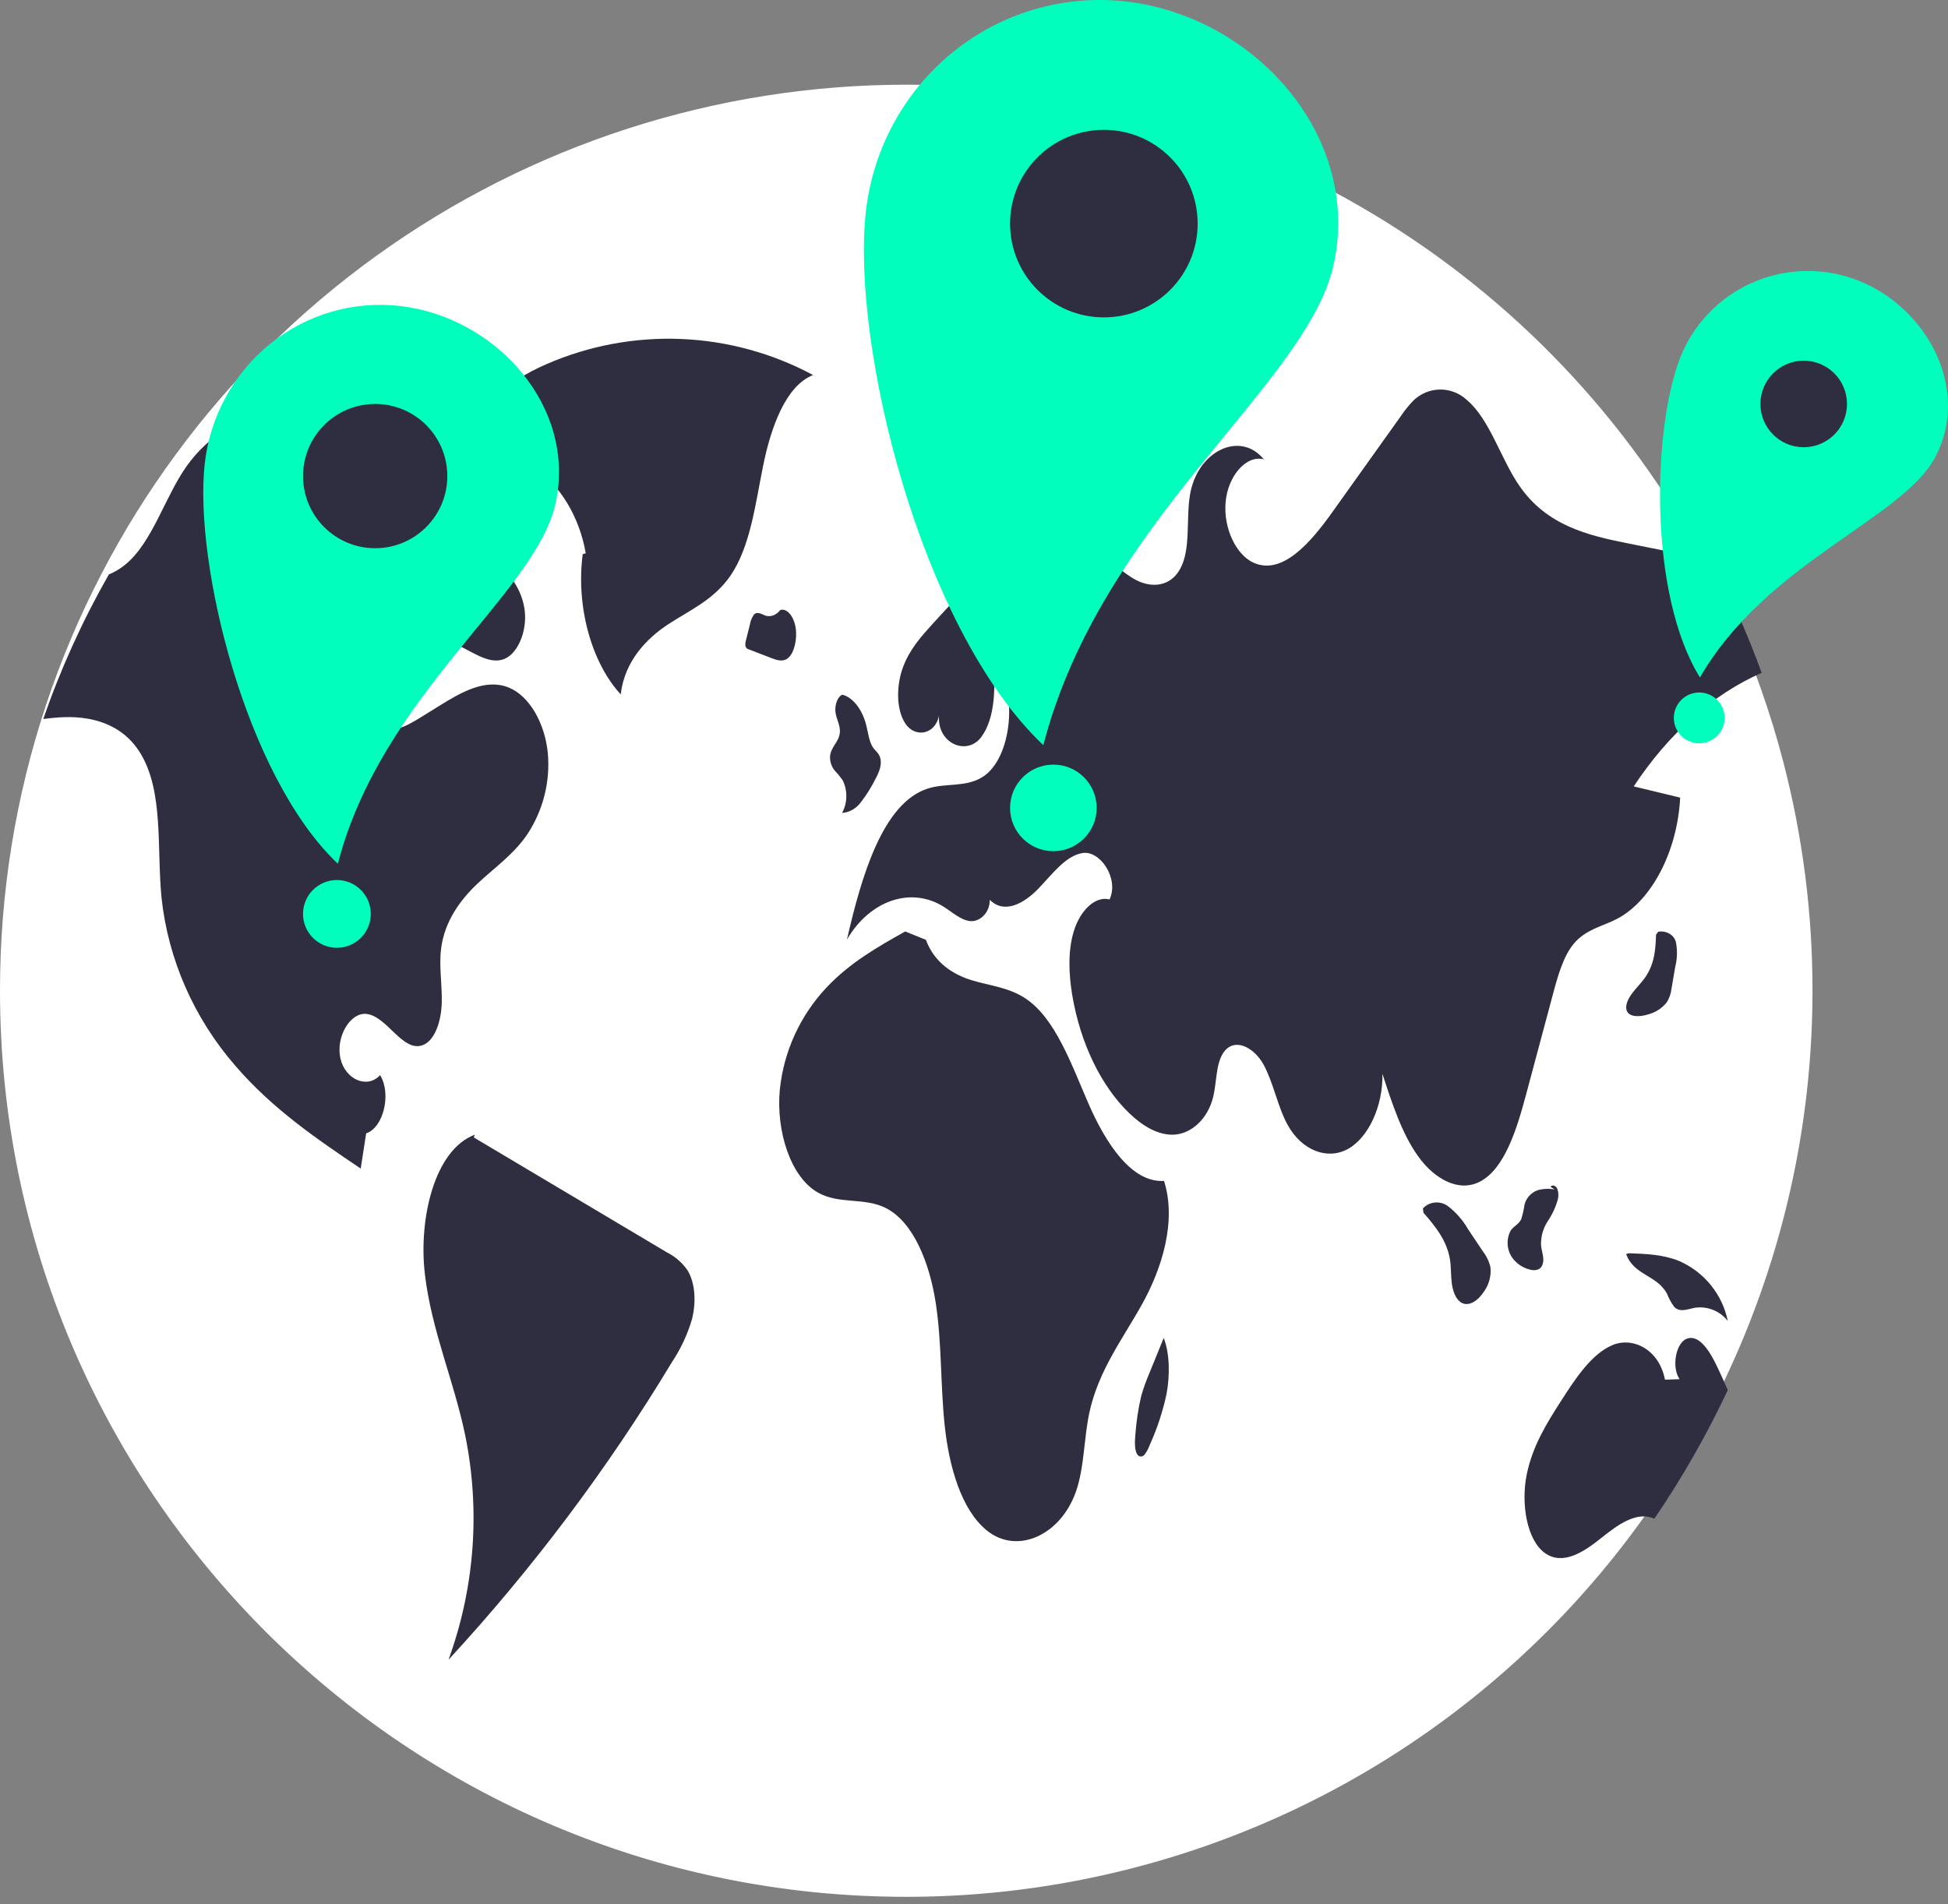 <svg width="135" height="132" viewBox="0 0 135 132" fill="none" xmlns="http://www.w3.org/2000/svg">
<rect x="0" y="0" width="135" height="132" fill="#808080" stroke="none"/>
<g clip-path="url(#clip0_457_39)">
<path d="M125.609 68.674C125.61 76.922 123.987 85.09 120.831 92.711C117.676 100.331 113.05 107.255 107.217 113.088C101.385 118.92 94.461 123.546 86.841 126.701C79.22 129.857 71.052 131.48 62.804 131.479C28.119 131.479 2.47215e-05 103.36 2.47215e-05 68.674C-0.006 61.928 1.076 55.224 3.203 48.821C7.38 36.317 15.382 25.442 26.078 17.735C36.773 10.027 49.621 5.876 62.804 5.87C74.174 5.866 85.332 8.95 95.086 14.792C104.84 20.634 112.825 29.015 118.187 39.041C119.517 41.515 120.677 44.076 121.659 46.707C121.795 47.073 121.928 47.44 122.057 47.809V47.813C122.632 49.439 123.14 51.095 123.578 52.781C124.931 57.971 125.613 63.312 125.609 68.674Z" fill="white"/>
<path d="M56.348 25.996C53.528 24.481 50.397 23.626 47.193 23.496C43.99 23.366 40.799 23.964 37.864 25.245C35.279 26.362 32.558 28.366 31.696 31.986C35.183 29.942 39.697 33.171 40.594 38.352L40.384 38.41C39.91 41.998 40.968 45.905 43.017 48.131C43.285 45.819 44.816 44.246 46.32 43.264C47.825 42.281 49.49 41.567 50.639 39.878C52 37.876 52.346 34.949 52.887 32.279C53.428 29.61 54.454 26.74 56.348 25.996Z" fill="#2F2E41"/>
<path d="M36.524 57.861C35.548 59.273 34.244 60.159 33.075 61.262C31.908 62.369 30.798 63.863 30.566 65.781C30.418 67.01 30.647 68.259 30.615 69.501C30.583 70.744 30.153 72.143 29.276 72.452C27.891 72.934 26.834 70.456 25.41 70.282C24.279 70.147 23.261 71.861 23.589 73.348C23.916 74.835 25.456 75.493 26.341 74.523C27.141 75.816 26.577 78.162 25.375 78.559C25.248 79.374 25.122 80.185 24.998 81C21.961 78.953 18.892 76.872 16.309 73.874C13.436 70.568 11.655 66.511 11.193 62.223C10.858 58.777 11.355 54.836 9.713 52.184C8.398 50.062 6.143 49.594 4.113 49.726C3.743 49.75 3.37 49.791 3 49.835C4.197 46.371 5.717 43.019 7.542 39.82C7.955 39.649 8.339 39.419 8.68 39.138C10.569 37.593 11.408 34.466 12.94 32.304C13.039 32.164 13.141 32.029 13.247 31.896C14.815 29.924 16.915 28.909 18.945 27.965C23.437 25.864 28.06 23.735 32.803 24.027C29.51 24.334 27.805 33.993 26.725 36.904C26.485 37.556 26.243 38.209 25.999 38.863C25.104 41.28 24.181 43.853 24.318 46.559C24.399 48.161 24.977 49.872 26.076 50.422C27.102 50.931 28.222 50.307 29.212 49.689C29.632 49.431 30.048 49.173 30.467 48.911C31.972 47.978 33.638 47.02 35.227 47.645C36.683 48.216 37.757 50.12 37.962 52.174C38.149 54.171 37.644 56.171 36.524 57.861Z" fill="#2F2E41"/>
<path d="M46.198 86.797C41.743 84.145 37.288 81.493 32.833 78.841L32.908 78.652C30.138 79.672 28.988 84.433 29.446 88.326C29.904 92.219 31.456 95.698 32.24 99.492C33.297 104.682 32.898 110.052 31.084 115.044C36.943 108.689 42.127 101.782 46.56 94.427C47.18 93.5 47.651 92.488 47.96 91.426C48.243 90.296 48.2 88.937 47.633 88.031C47.268 87.51 46.775 87.086 46.198 86.797Z" fill="#2F2E41"/>
<path d="M28.601 38.583C28.169 39.61 28.003 40.978 28.395 42.04C28.795 43.124 29.64 43.614 30.418 44.022L32.662 45.2C33.409 45.591 34.214 45.987 34.975 45.664C35.893 45.276 36.53 43.753 36.365 42.339C36.19 40.834 35.294 39.799 34.465 38.918C33.305 37.684 32.145 36.451 30.985 35.218L30.331 36.065C29.623 36.795 29.039 37.646 28.601 38.583Z" fill="#2F2E41"/>
<path d="M113.22 54.51C114.293 54.769 115.366 55.028 116.439 55.288C116.252 59.008 114.456 62.451 112.047 63.699C111.044 64.217 109.926 64.409 109.095 65.379C108.344 66.261 107.964 67.632 107.614 68.943C107.001 71.232 106.389 73.52 105.776 75.808C105.119 78.275 104.274 81.014 102.565 81.903C101.097 82.666 99.419 81.732 98.291 80.165C97.162 78.598 96.474 76.491 95.806 74.437C95.847 76.675 94.833 78.871 93.397 79.65C91.957 80.428 90.206 79.724 89.244 77.987C88.552 76.74 88.265 75.094 87.587 73.829C86.908 72.564 85.486 71.839 84.745 73.026C84.257 73.815 84.319 75.023 84.077 76.025C83.7 77.582 82.558 78.559 81.426 78.644C80.298 78.729 79.198 78.061 78.253 77.155C76.304 75.279 74.868 72.301 74.311 68.993C74.065 67.519 73.996 65.912 74.422 64.53C74.847 63.148 75.875 62.082 76.896 62.345C77.567 60.888 76.242 58.955 75.048 59.125C73.851 59.296 72.913 60.614 71.93 61.627C70.951 62.64 69.58 63.375 68.594 62.37C68.601 63.304 67.86 63.922 67.22 63.844C66.583 63.77 66.015 63.244 65.43 62.871C63.171 61.424 60.302 62.384 58.696 65.12C59.699 60.735 61.17 55.703 64.254 54.673C65.514 54.25 66.888 54.598 68.078 53.866C70.186 52.569 70.611 47.669 68.791 45.647C69.023 47.559 68.978 49.791 67.995 51.098C67.012 52.406 64.949 51.553 65.074 49.62C64.79 50.953 63.378 51.155 62.728 50.132C62.074 49.108 62.129 47.435 62.593 46.212C63.056 44.99 63.845 44.112 64.61 43.27C66.254 41.462 67.922 39.632 69.826 38.495C71.733 37.357 73.934 36.974 75.844 38.104C76.851 38.701 77.737 39.696 78.765 40.221C79.793 40.751 81.097 40.683 81.779 39.447C82.544 38.068 82.184 36.021 82.468 34.298C82.977 31.253 85.943 29.828 87.587 31.839C86.358 31.516 85.088 33.008 84.936 34.817C84.78 36.625 85.669 38.452 86.86 38.999C88.86 39.909 90.819 37.62 92.331 35.502C93.909 33.285 95.49 31.069 97.073 28.854C97.325 28.477 97.609 28.123 97.92 27.795C98.416 27.299 99.077 27.015 99.769 27.001C100.461 26.986 101.133 27.242 101.648 27.717C103.247 29.057 103.998 31.803 105.309 33.694C107.213 36.441 110.061 37.109 112.712 37.642C114.688 38.036 116.665 38.433 118.644 38.832C119.962 41.351 121.113 43.959 122.087 46.639C118.737 48.099 115.646 50.832 113.22 54.51Z" fill="#2F2E41"/>
<path d="M119.739 96.355C118.275 99.466 116.573 102.447 114.65 105.269C113.42 104.718 112.098 105.701 110.947 106.624C109.745 107.589 108.3 108.529 107.067 107.65C105.807 106.749 105.4 104.228 105.8 102.23C106.199 100.235 107.197 98.647 108.163 97.138C109.188 95.537 110.284 93.874 111.709 93.252C113.136 92.63 114.971 93.509 115.387 95.633L116.398 95.597C115.831 94.782 116.129 93.094 116.89 92.798C117.768 92.451 118.53 93.713 119.049 94.829C119.281 95.333 119.517 95.84 119.739 96.355Z" fill="#2F2E41"/>
<path d="M80.669 81.855C78.409 81.997 76.618 79.219 75.429 76.486C74.239 73.754 73.153 70.629 71.114 69.238C69.949 68.443 68.62 68.334 67.356 67.949C66.092 67.564 64.769 66.767 64.165 65.144L62.731 64.565C60.838 65.628 58.919 66.711 57.288 68.44C55.458 70.381 54.318 72.868 54.044 75.52C53.77 78.385 54.782 81.579 56.672 82.656C58.165 83.506 59.903 82.97 61.416 83.749C63.305 84.721 64.427 87.547 64.852 90.337C65.277 93.126 65.169 96.026 65.473 98.847C65.777 101.669 66.614 104.605 68.347 106.051C70.516 107.86 73.698 106.357 74.671 103.063C75.148 101.447 75.132 99.624 75.489 97.947C76.118 94.994 77.814 92.802 79.159 90.38C80.505 87.957 81.564 84.666 80.669 81.855Z" fill="#2F2E41"/>
<path d="M57.841 53.403C58.038 53.611 58.223 53.835 58.393 54.074C58.568 54.42 58.658 54.816 58.652 55.216C58.646 55.617 58.545 56.008 58.359 56.348C58.614 56.332 58.863 56.255 59.091 56.122C59.319 55.989 59.52 55.804 59.683 55.578C60.069 55.074 60.41 54.525 60.698 53.941C60.914 53.538 61.144 52.993 60.997 52.514C60.897 52.187 60.66 52.047 60.494 51.801C60.231 51.411 60.166 50.792 60.03 50.257C59.736 49.102 59.032 48.252 58.267 48.131L58.373 48.154C58.054 48.279 57.831 48.86 57.902 49.382C57.966 49.858 58.233 50.253 58.206 50.738C58.168 51.435 57.559 51.763 57.522 52.461C57.516 52.811 57.63 53.149 57.841 53.403Z" fill="#2F2E41"/>
<path d="M54.624 45.605C55.04 45.255 55.272 44.289 55.134 43.481C54.998 42.677 54.514 42.137 54.068 42.285C53.938 42.457 53.778 42.582 53.601 42.65C53.424 42.718 53.237 42.726 53.057 42.674C52.781 42.581 52.478 42.342 52.239 42.614C52.102 42.816 52.006 43.061 51.96 43.324C51.872 43.679 51.783 44.034 51.695 44.389C51.653 44.516 51.642 44.657 51.663 44.792C51.68 44.847 51.708 44.895 51.743 44.931C51.778 44.968 51.82 44.992 51.864 45.001C52.395 45.206 52.927 45.41 53.458 45.614C53.845 45.764 54.263 45.907 54.624 45.605Z" fill="#2F2E41"/>
<path d="M102.778 86.755C102.428 86.233 102.079 85.711 101.73 85.19C101.387 84.586 100.918 84.048 100.35 83.608C100.225 83.513 100.08 83.441 99.924 83.397C99.769 83.353 99.605 83.338 99.443 83.353C99.281 83.368 99.123 83.412 98.98 83.484C98.837 83.555 98.711 83.651 98.609 83.767L98.651 84.065C99.447 84.977 100.289 85.989 100.491 87.341C100.571 87.874 100.543 88.426 100.613 88.961C100.683 89.496 100.881 90.052 101.26 90.283C101.809 90.618 102.455 90.124 102.846 89.521C103.196 89.025 103.353 88.437 103.292 87.85C103.204 87.457 103.029 87.084 102.778 86.755Z" fill="#2F2E41"/>
<path d="M115.839 68.522C115.925 68.019 116.011 67.517 116.097 67.014C116.237 66.462 116.255 65.891 116.149 65.333C116.125 65.211 116.073 65.095 115.998 64.991C115.923 64.887 115.825 64.797 115.71 64.728C115.595 64.658 115.466 64.609 115.33 64.584C115.193 64.559 115.053 64.559 114.917 64.583L114.765 64.794C114.736 65.763 114.676 66.818 113.994 67.777C113.725 68.155 113.375 68.493 113.098 68.868C112.821 69.242 112.617 69.693 112.725 70.025C112.882 70.507 113.6 70.508 114.219 70.315C114.745 70.171 115.202 69.873 115.515 69.47C115.695 69.177 115.805 68.854 115.839 68.522Z" fill="#2F2E41"/>
<path d="M106.905 87.643C107.051 87.235 106.84 86.766 106.796 86.315C106.775 85.732 106.933 85.156 107.251 84.662C107.566 84.196 107.805 83.685 107.959 83.147C108.024 82.901 108.012 82.643 107.925 82.404C107.826 82.188 107.588 82.09 107.451 82.261L107.744 82.445C107.348 82.376 106.942 82.395 106.555 82.501C106.334 82.584 106.137 82.717 105.98 82.889C105.823 83.062 105.711 83.269 105.654 83.493C105.605 83.841 105.526 84.186 105.417 84.521C105.243 84.872 104.904 84.989 104.692 85.296C104.547 85.569 104.474 85.873 104.479 86.18C104.484 86.487 104.567 86.788 104.722 87.056C104.989 87.495 105.413 87.82 105.912 87.97C106.27 88.096 106.741 88.102 106.905 87.643Z" fill="#2F2E41"/>
<path d="M115.526 89.675C115.654 90.003 115.824 90.312 116.034 90.596C116.426 90.986 116.959 90.746 117.435 90.651C117.866 90.584 118.308 90.633 118.714 90.794C119.12 90.955 119.474 91.221 119.739 91.565C119.554 90.655 119.152 89.803 118.565 89.079C117.978 88.355 117.224 87.781 116.366 87.405C115.244 86.953 114.063 86.91 112.897 86.869L112.695 86.92C113.209 88.397 114.821 88.364 115.526 89.675Z" fill="#2F2E41"/>
<path d="M79.648 95.197C79.43 95.701 79.243 96.225 79.088 96.765C78.883 97.641 78.747 98.54 78.682 99.45C78.632 99.967 78.616 100.628 78.87 100.88C78.943 100.942 79.031 100.967 79.118 100.952C79.204 100.937 79.284 100.883 79.341 100.798C79.482 100.608 79.598 100.389 79.683 100.15C80.182 99.053 80.57 97.879 80.837 96.657C81.08 95.37 81.078 93.854 80.648 92.739C80.314 93.558 79.981 94.377 79.648 95.197Z" fill="#2F2E41"/>
<path d="M67.569 31.353C67.764 31.517 68.011 31.628 68.28 31.673C68.548 31.718 68.826 31.695 69.079 31.606C69.603 31.41 70.084 31.137 70.5 30.801C70.845 30.582 71.138 30.309 71.362 29.995C71.485 29.808 71.565 29.602 71.595 29.388C71.625 29.174 71.606 28.958 71.538 28.75C71.344 28.262 70.85 28.099 70.414 27.988C69.716 27.811 69.019 27.634 68.321 27.456L68.826 27.066C68.307 26.827 67.733 27.271 67.408 27.82C67.2 28.178 67.055 28.561 66.978 28.956C66.804 29.817 66.974 30.843 67.569 31.353Z" fill="#E6E6E6"/>
<path d="M80.225 27.77C80.394 28.001 80.627 28.145 80.877 28.17C81.128 28.195 81.376 28.101 81.573 27.906C81.742 27.748 81.883 27.547 81.985 27.316C82.088 27.085 82.151 26.83 82.169 26.567C82.211 25.98 81.979 25.328 81.646 25.277L81.722 24.727C81.082 24.583 80.293 24.554 79.95 25.524C79.834 25.896 79.799 26.299 79.847 26.693C79.895 27.087 80.026 27.458 80.225 27.77Z" fill="#E6E6E6"/>
<path d="M78.035 0.104C73.737 -0.388 69.424 0.873 66.042 3.608C62.661 6.344 60.489 10.331 60.004 14.691C58.995 23.771 63.709 43.49 72.304 51.652C76.352 36.014 90.533 26.738 92.409 18.4C94.415 9.492 86.983 1.129 78.035 0.104Z" fill="#00FFBD"/>
<path d="M76.5 22C80.09 22 83 19.09 83 15.5C83 11.91 80.09 9 76.5 9C72.91 9 70 11.91 70 15.5C70 19.09 72.91 22 76.5 22Z" fill="#2F2E41"/>
<path d="M73 59C74.657 59 76 57.657 76 56C76 54.343 74.657 53 73 53C71.343 53 70 54.343 70 56C70 57.657 71.343 59 73 59Z" fill="#00FFBD"/>
<path d="M27.711 21.209C24.488 20.84 21.253 21.786 18.716 23.837C16.18 25.889 14.552 28.879 14.188 32.149C13.431 38.959 16.967 53.748 23.413 59.87C26.448 48.141 37.084 41.184 38.492 34.931C39.996 28.25 34.422 21.977 27.711 21.209Z" fill="#00FFBD"/>
<path d="M26 38C28.761 38 31 35.761 31 33C31 30.239 28.761 28 26 28C23.239 28 21 30.239 21 33C21 35.761 23.239 38 26 38Z" fill="#2F2E41"/>
<path d="M23.348 65.696C24.645 65.696 25.696 64.644 25.696 63.348C25.696 62.051 24.645 61 23.348 61C22.051 61 21 62.051 21 63.348C21 64.644 22.051 65.696 23.348 65.696Z" fill="#00FFBD"/>
<path d="M128.786 19.448C127.628 18.991 126.391 18.765 125.144 18.783C123.898 18.802 122.668 19.064 121.524 19.555C120.38 20.047 119.344 20.757 118.476 21.647C117.608 22.536 116.924 23.587 116.464 24.739C114.531 29.585 114.21 41.157 117.809 46.956C122.436 38.962 131.797 36.01 134.106 31.705C136.573 27.105 133.658 21.372 128.786 19.448Z" fill="#00FFBD"/>
<path d="M125 31C126.657 31 128 29.657 128 28C128 26.343 126.657 25 125 25C123.343 25 122 26.343 122 28C122 29.657 123.343 31 125 31Z" fill="#2F2E41"/>
<path d="M117.761 51.522C118.733 51.522 119.522 50.733 119.522 49.761C119.522 48.788 118.733 48 117.761 48C116.788 48 116 48.788 116 49.761C116 50.733 116.788 51.522 117.761 51.522Z" fill="#00FFBD"/>
</g>
<defs>
<clipPath id="clip0_457_39">
<rect width="135" height="131.479" fill="white"/>
</clipPath>
</defs>
</svg>
